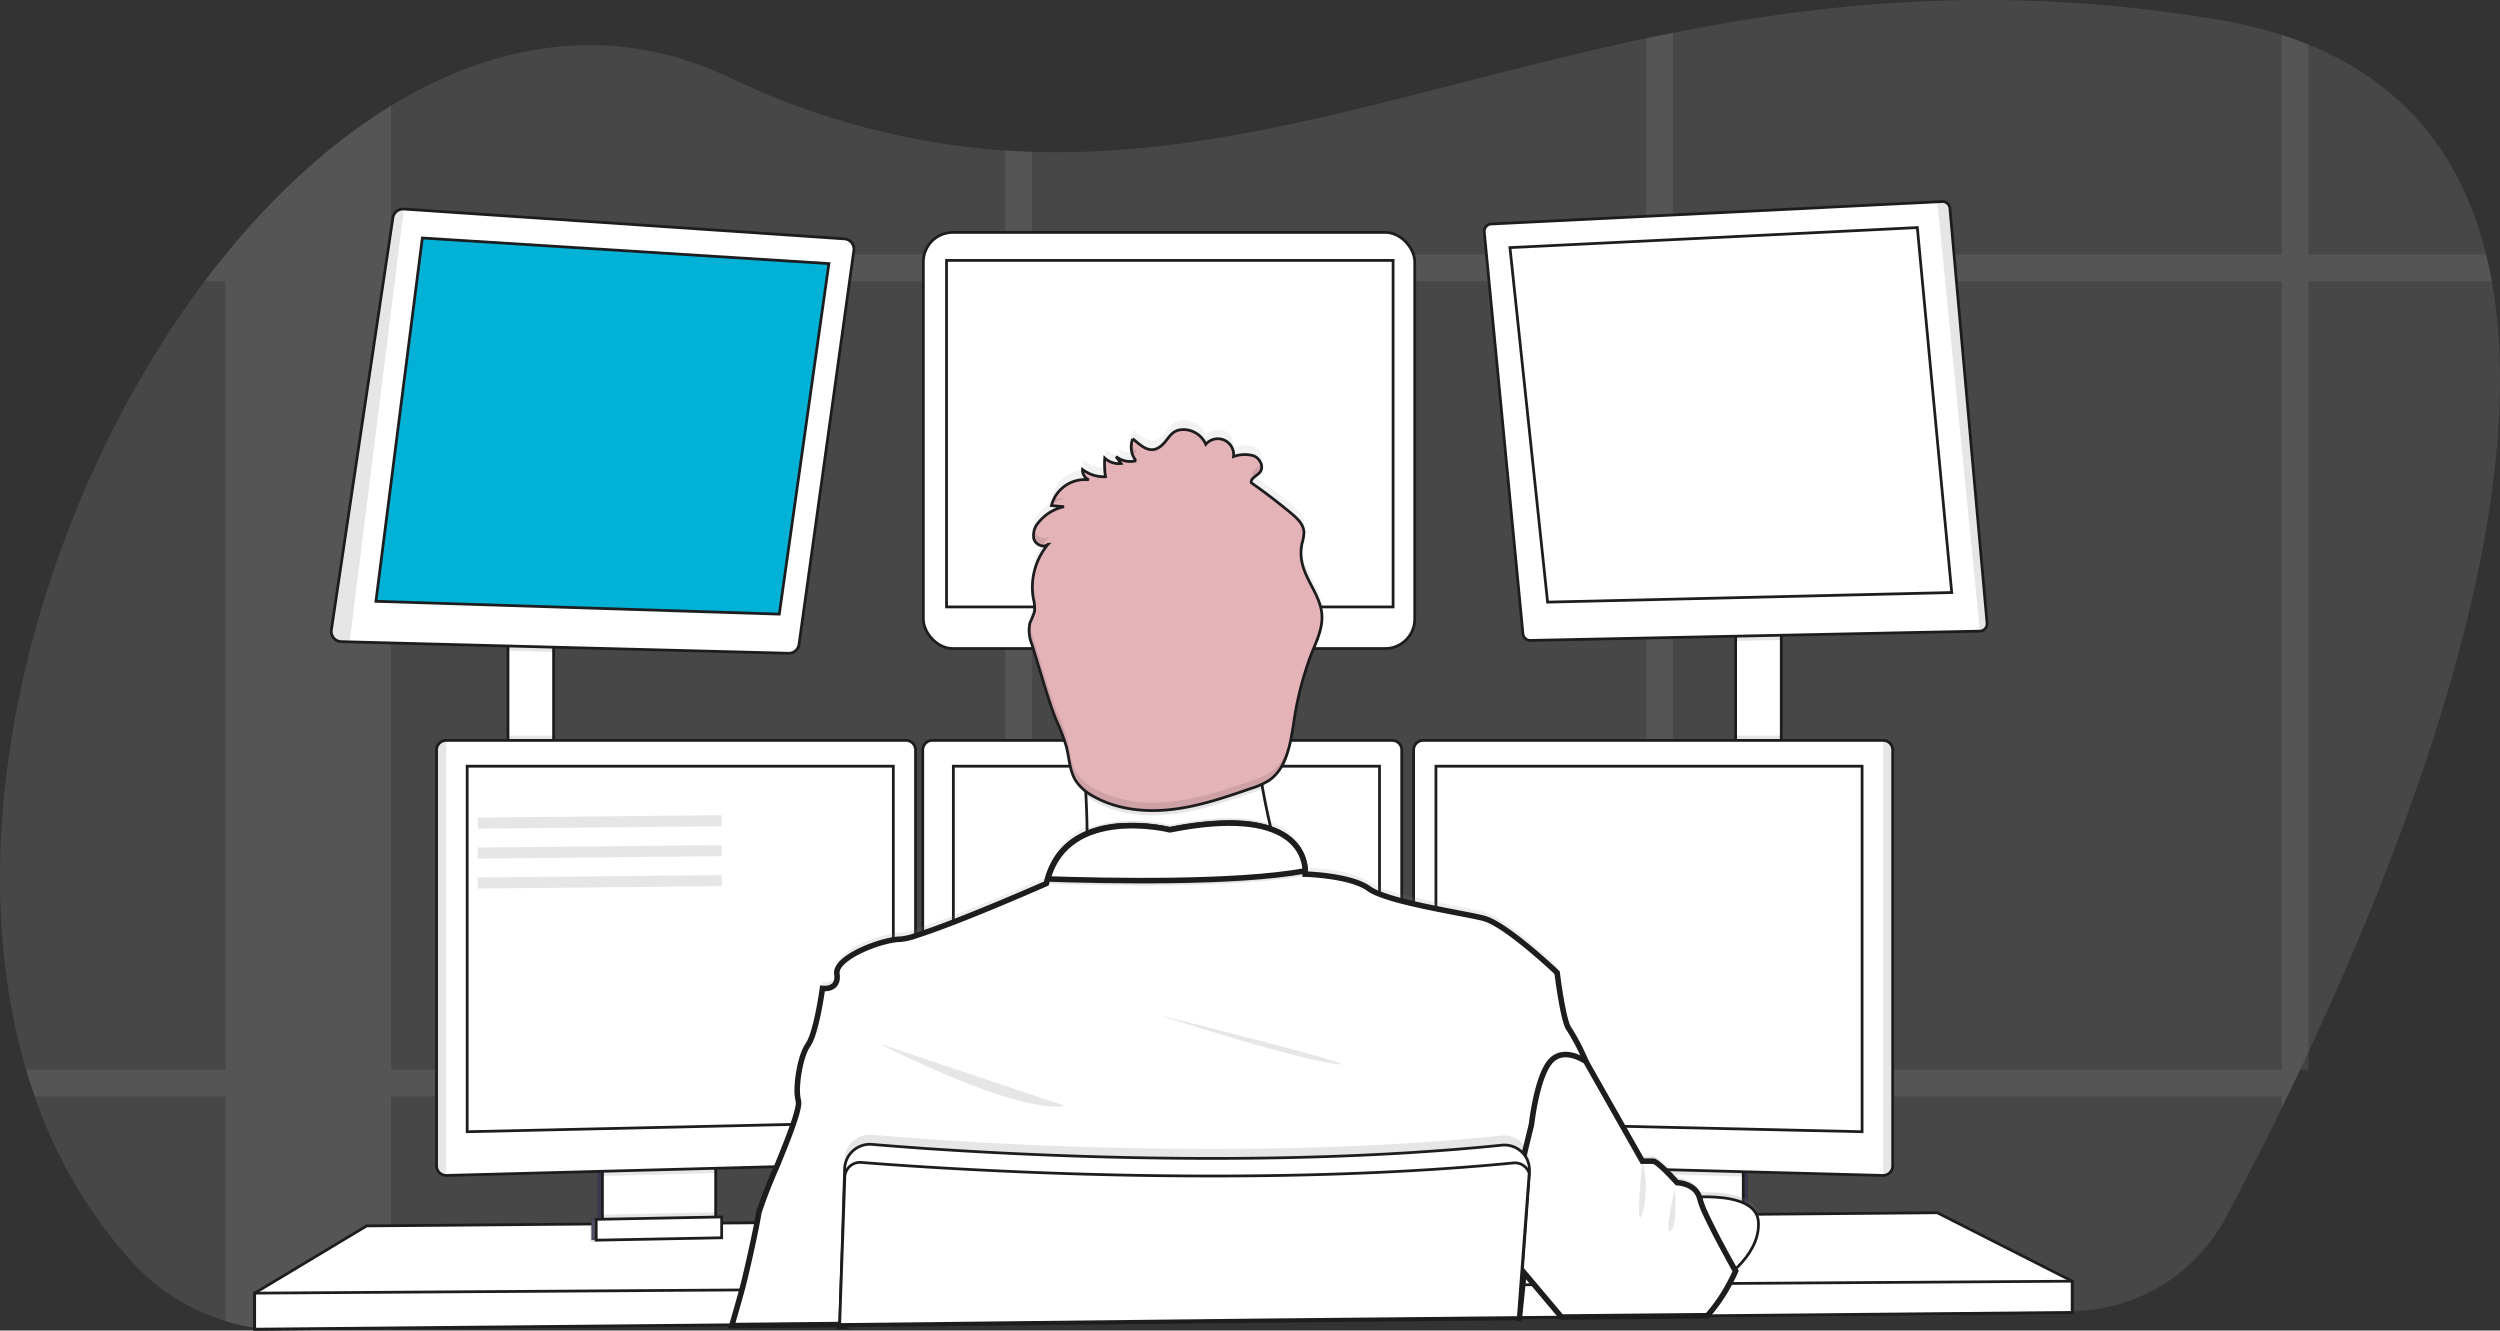<svg xmlns="http://www.w3.org/2000/svg" xmlns:xlink="http://www.w3.org/1999/xlink" width="450.979" height="240.023" viewBox="0 0 450.979 240.023">
  <rect x="0" y="0" width="450.979" height="240.023" fill="#333333" stroke="none"/>
  <defs>
    <linearGradient id="linear-gradient" x1="0.5" y1="1" x2="0.5" y2="-0.001" gradientUnits="objectBoundingBox">
      <stop offset="0" stop-color="gray" stop-opacity="0.251"/>
      <stop offset="0.54" stop-color="gray" stop-opacity="0.122"/>
      <stop offset="1" stop-color="gray" stop-opacity="0.102"/>
    </linearGradient>
  </defs>
  <g id="undraw_programming_2svr" transform="translate(-0.015 -0.032)">
    <path id="Path_22269" data-name="Path 22269" d="M495.766,362.72q-.754,1.624-1.5,3.2-1.169,2.456-2.308,4.816c-.338.7-.676,1.382-1,2.066-3.725,7.61-7.2,14.34-10.156,19.875a31.707,31.707,0,0,1-27.636,16.761l-65.68.715h-.693l-5.63.061-4.816.052-14.769.16h-.6l-7.519.082h-.23l-46.342.5-41.366.433-4.812.052-29.884.325h-.035l-19.381.208H211.2l-61.284.663-18.333.2a38.141,38.141,0,0,1-11.551-1.654,37.416,37.416,0,0,1-16.93-10.719,86.6,86.6,0,0,1-17.467-29.78q-.836-2.378-1.559-4.816c-13.344-45.108,2.923-103.3,32.2-142.248q1.841-2.443,3.742-4.764l.03-.035c9-11.053,19.1-20.287,29.854-26.852,19.057-11.655,40.17-14.938,60.938-5.154A136.314,136.314,0,0,0,260.72,200.1c1.607.1,3.214.182,4.812.23,36.48,1.148,70.669-12,110.818-20.481,1.6-.338,3.2-.671,4.816-.987,28.641-5.7,60.414-8.705,98.2-2.386a81.9,81.9,0,0,1,11.59,2.772q2.5.806,4.816,1.732c18.034,7.337,27.87,20.893,32.05,37.879q.593,2.365,1.026,4.812C536.252,264.531,514.55,322.489,495.766,362.72Z" transform="translate(-79.34 -172.91)" fill="#fff" opacity="0.1"/>
    <g id="Group_32423" data-name="Group 32423" transform="translate(4.731 5.94)" opacity="0.1">
      <path id="Path_22270" data-name="Path 22270" d="M203.124,217V437.718l-18.333.2a38.144,38.144,0,0,1-11.551-1.654V243.852h.03C182.275,232.787,192.37,223.553,203.124,217Z" transform="translate(-137.297 -203.825)" fill="#dbdbdb"/>
      <path id="Path_22271" data-name="Path 22271" d="M577.191,283.8H164.6q1.841-2.443,3.742-4.764V279H576.165Q576.758,281.352,577.191,283.8Z" transform="translate(-132.399 -238.973)" fill="#dbdbdb"/>
      <path id="Path_22272" data-name="Path 22272" d="M1034.52,189.22V374.155h-1.5q-1.169,2.456-2.308,4.816c-.338.7-.676,1.382-1,2.066V187.47Q1032.2,188.276,1034.52,189.22Z" transform="translate(-622.821 -187.085)" fill="#dbdbdb"/>
      <path id="Path_22273" data-name="Path 22273" d="M769.906,186.58V417.965l-4.816.052V187.567Q767.487,187.061,769.906,186.58Z" transform="translate(-472.815 -186.58)" fill="#dbdbdb"/>
      <path id="Path_22274" data-name="Path 22274" d="M502.922,235.85V447.022l-4.812.052V235.62C499.717,235.724,501.324,235.785,502.922,235.85Z" transform="translate(-321.465 -214.381)" fill="#dbdbdb"/>
      <path id="Path_22275" data-name="Path 22275" d="M500.442,618.52q-1.169,2.456-2.308,4.816H91.809q-.836-2.378-1.559-4.816Z" transform="translate(-90.25 -431.446)" fill="#dbdbdb"/>
    </g>
    <rect id="Rectangle_8036" data-name="Rectangle 8036" width="8.229" height="24.973" transform="translate(91.651 115.152)" fill="#fff" stroke="#1d1d1f" stroke-width="0.5"/>
    <rect id="Rectangle_8037" data-name="Rectangle 8037" width="8.229" height="26.419" transform="translate(313.109 113.852)" fill="#fff" stroke="#1d1d1f" stroke-width="0.5"/>
    <path id="Path_22276" data-name="Path 22276" d="M433.959,517.493v5.63l-65.8.606-.7.013-25.007.229-.6.009-7.6.065h-.225l-46.333.429-76.057.706h-.065l-19.338.182h-.208l-85.928.788v-6.5l20.2-12.127,40.538-.338h1.152l.866-.013,19.464-.16h2.014l6.241-.052h.165l15.4-.13h.126l120.145-1.03,2.941-.022h.294l2.243-.022,16.306-.134.866-.013.8-.009h.416l5.072-.039,1-.013,1.347-.009,4.223-.039,6.7-.056.866-.009,1.507-.009h.281l32.357-.277Z" transform="translate(-60.142 -286.348)" fill="#65617d"/>
    <path id="Path_22277" data-name="Path 22277" d="M433.959,517.493v5.63l-65.8.606-.7.013-25.007.229-.6.009-7.6.065h-.225l-46.333.429-76.057.706h-.065l-19.338.182h-.208l-85.928.788v-6.5l20.2-12.127,40.538-.338h1.152l.866-.013,19.464-.16h2.014l6.241-.052h.165l15.4-.13h.126l120.145-1.03,2.941-.022h.294l2.243-.022,16.306-.134.866-.013.8-.009h.416l5.072-.039,1-.013,1.347-.009,4.223-.039,6.7-.056.866-.009,1.507-.009h.281l32.357-.277Z" transform="translate(-60.142 -286.348)" fill="#fff" stroke="#1d1d1f" stroke-width="0.5"/>
    <path id="Path_22278" data-name="Path 22278" d="M348.7,656.57v10.607a2.655,2.655,0,0,1-1.516,2.4,2.6,2.6,0,0,1-1.083.26l-15.115.321a2.6,2.6,0,0,1-1.169-.247,2.65,2.65,0,0,1-1.546-2.412V656.57Z" transform="translate(-220.452 -447.076)" fill="#3f3d56"/>
    <path id="Path_22279" data-name="Path 22279" d="M348.7,656.57v10.607a2.655,2.655,0,0,1-1.516,2.4,2.6,2.6,0,0,1-1.083.26l-15.115.321a2.6,2.6,0,0,1-1.169-.247,2.65,2.65,0,0,1-1.546-2.412V656.57Z" transform="translate(-220.452 -447.076)" opacity="0.1"/>
    <path id="Path_22280" data-name="Path 22280" d="M350.7,656.57v10.607a2.655,2.655,0,0,1-1.516,2.4,2.6,2.6,0,0,1-1.083.26l-15.115.321a2.6,2.6,0,0,1-1.169-.247,2.65,2.65,0,0,1-1.546-2.412V656.57Z" transform="translate(-221.585 -447.076)" fill="#fff" stroke="#1d1d1f" stroke-width="0.5"/>
    <rect id="Rectangle_8038" data-name="Rectangle 8038" width="20.429" height="13.643" transform="translate(294.919 209.494)" fill="#3f3d56"/>
    <rect id="Rectangle_8039" data-name="Rectangle 8039" width="20.429" height="13.643" transform="translate(294.919 209.494)" opacity="0.1"/>
    <rect id="Rectangle_8040" data-name="Rectangle 8040" width="20.429" height="13.643" transform="translate(294.053 209.494)" fill="#fff" stroke="#1d1d1f" stroke-width="0.5"/>
    <path id="Path_22281" data-name="Path 22281" d="M219.829,265.82v2.48l-8.229-.212V265.82Z" transform="translate(-119.949 -150.673)" opacity="0.1"/>
    <path id="Path_22282" data-name="Path 22282" d="M311.6,267.5l-9.888,71.029a1.862,1.862,0,0,1-1.893,1.607l-79.171-2.053-1.5-.039a1.862,1.862,0,0,1-1.8-2.109l11.1-74.355a1.862,1.862,0,0,1,1.967-1.58l79.457,5.379A1.858,1.858,0,0,1,311.6,267.5Z" transform="translate(-157.561 -222.261)" fill="#fff" stroke="#1d1d1f" stroke-width="0.5"/>
    <path id="Path_22283" data-name="Path 22283" d="M164.972,99.16,156.6,164.7l72.761,2.308,8.948-63.233Z" transform="translate(-88.77 -56.194)" fill="#01b2d6" stroke="#1d1d1f" stroke-width="0.5"/>
    <rect id="Rectangle_8041" data-name="Rectangle 8041" width="88.643" height="75.07" rx="5.33" transform="translate(166.577 41.953)" fill="#fff" stroke="#1d1d1f" stroke-width="0.5"/>
    <rect id="Rectangle_8042" data-name="Rectangle 8042" width="80.557" height="62.51" transform="translate(170.761 47.007)" fill="#fff" stroke="#1d1d1f" stroke-width="0.5"/>
    <path id="Path_22284" data-name="Path 22284" d="M731.159,262.82v1.641l-8.229.169v-1.81Z" transform="translate(-409.821 -148.972)" opacity="0.1"/>
    <path id="Path_22285" data-name="Path 22285" d="M788.272,332.963a1.334,1.334,0,0,1-1.3,1.421L705.9,336.06a1.334,1.334,0,0,1-1.356-1.208L697.572,262.4a1.334,1.334,0,0,1,1.265-1.46l80.462-4,.866-.043a1.33,1.33,0,0,1,1.4,1.213Z" transform="translate(-429.804 -220.501)" fill="#fff" stroke="#1d1d1f" stroke-width="0.5"/>
    <path id="Path_22286" data-name="Path 22286" d="M628.93,98.432l73.485-3.612,6.206,65.832-72.9,1.732Z" transform="translate(-356.532 -53.733)" fill="#fff" stroke="#1d1d1f" stroke-width="0.5"/>
    <path id="Path_22287" data-name="Path 22287" d="M895.254,332.963a1.334,1.334,0,0,1-1.3,1.421l-7.675-77.443.866-.043a1.33,1.33,0,0,1,1.4,1.213Z" transform="translate(-536.786 -220.501)" opacity="0.1"/>
    <path id="Path_22288" data-name="Path 22288" d="M230.428,259.993l-9.775,78.08-1.5-.039a1.862,1.862,0,0,1-1.8-2.109l11.1-74.355A1.862,1.862,0,0,1,230.428,259.993Z" transform="translate(-157.561 -222.254)" opacity="0.1"/>
    <rect id="Rectangle_8043" data-name="Rectangle 8043" width="8.229" height="7.397" transform="translate(91.651 132.727)" opacity="0.1"/>
    <path id="Path_22289" data-name="Path 22289" d="M271.359,483.65v2.15l-20.429.546v-2.7Z" transform="translate(-142.245 -274.16)" opacity="0.1"/>
    <path id="Path_22290" data-name="Path 22290" d="M347.594,483.031v72.848a1.732,1.732,0,0,1-1.668,1.711l-83,2.209H262.9a1.732,1.732,0,0,1-1.711-1.711V483.031a1.732,1.732,0,0,1,1.711-1.711h82.983a1.732,1.732,0,0,1,1.711,1.711Z" transform="translate(-182.424 -347.727)" fill="#fff" stroke="#1d1d1f" stroke-width="0.5"/>
    <path id="Path_22291" data-name="Path 22291" d="M262.922,481.32V559.8H262.9a1.732,1.732,0,0,1-1.711-1.711V483.031a1.732,1.732,0,0,1,1.711-1.711Z" transform="translate(-182.424 -347.727)" opacity="0.1"/>
    <path id="Path_22292" data-name="Path 22292" d="M194.6,319.15h76.876v64.208L194.6,385.09Z" transform="translate(-110.312 -180.905)" fill="#fff" stroke="#1d1d1f" stroke-width="0.5"/>
    <rect id="Rectangle_8044" data-name="Rectangle 8044" width="8.229" height="7.545" transform="translate(313.109 132.727)" opacity="0.1"/>
    <path id="Path_22293" data-name="Path 22293" d="M699.36,483.65v2.776l-20.43-.546v-2.23Z" transform="translate(-384.877 -274.16)" opacity="0.1"/>
    <path id="Path_22294" data-name="Path 22294" d="M754.571,483.031v75.057a1.733,1.733,0,0,1-1.732,1.711h0l-83.021-2.209a1.733,1.733,0,0,1-1.667-1.711V483.031a1.732,1.732,0,0,1,1.711-1.711h82.983a1.732,1.732,0,0,1,1.726,1.711Z" transform="translate(-413.129 -347.727)" fill="#fff" stroke="#1d1d1f" stroke-width="0.5"/>
    <path id="Path_22295" data-name="Path 22295" d="M865.422,483.031v75.057a1.732,1.732,0,0,1-1.732,1.711h0V481.32h0a1.732,1.732,0,0,1,1.732,1.711Z" transform="translate(-523.98 -347.727)" opacity="0.1"/>
    <path id="Path_22296" data-name="Path 22296" d="M674.976,319.15H598.1v64.208l76.876,1.732Z" transform="translate(-339.055 -180.905)" fill="#fff" stroke="#1d1d1f" stroke-width="0.5"/>
    <path id="Path_22297" data-name="Path 22297" d="M550.094,483.031v72.848a1.732,1.732,0,0,1-1.667,1.711l-83,2.209h0a1.732,1.732,0,0,1-1.732-1.711V483.031a1.732,1.732,0,0,1,1.711-1.711h82.982A1.732,1.732,0,0,1,550.094,483.031Z" transform="translate(-297.221 -347.727)" fill="#fff" stroke="#1d1d1f" stroke-width="0.5"/>
    <path id="Path_22298" data-name="Path 22298" d="M397.1,319.15h76.876v64.208L397.1,385.09Z" transform="translate(-225.109 -180.905)" fill="#fff" stroke="#1d1d1f" stroke-width="0.5"/>
    <path id="Path_22299" data-name="Path 22299" d="M433.959,533.65v5.63l-65.8.606-.7.013-25.007.23-.6.009-7.6.065h-.225l-46.333.429-76.057.706h-.065l-19.338.182h-.208l-85.928.788v-6.5l87.708-.576h.208l17.753-.121h.082l122.6-.81h.4l2.075-.013h.632l32.262-.217,1.906-.009h.424Z" transform="translate(-60.142 -302.505)" fill="#fff" stroke="#1d1d1f" stroke-width="0.5"/>
    <circle id="Ellipse_948" data-name="Ellipse 948" cx="22.231" cy="22.231" r="22.231" transform="translate(188.809 95.662)" fill="#fbbebe"/>
    <path id="Path_22300" data-name="Path 22300" d="M383.74,511.309a.539.539,0,0,1,.043-.152c.433-1.555,1.2-4.184,1.78-6.284.074-.26.143-.515.208-.758.637-2.369,1.875-7.917,2.564-11.378.243-1.217.433-2.166.472-2.642a72.112,72.112,0,0,1,2.867-7.462c1.035-2.529,2.165-5.292,2.993-7.623a26.588,26.588,0,0,0,1.269-4.266,2.208,2.208,0,0,0,0-.923,6.361,6.361,0,0,1-.208-1.516h0c-.1-2.685.7-6.93,1.94-8.71,1.516-2.166,2.6-10.247,2.6-10.247s2.243.325,2.6-1.529a2.668,2.668,0,0,0,.043-.606,3.214,3.214,0,0,0-.039-.481c-.385-2.7,6.375-5.578,10.178-6.2a8.512,8.512,0,0,1,1.3-.121,11.8,11.8,0,0,0,2.707-.624q.606-.186,1.3-.433c1.594-.537,3.5-1.247,5.522-2.027,7.605-2.949,16.813-6.93,16.813-6.93.065-.307.139-.6.221-.892a12,12,0,0,1,7.081-8.2h0v-.866c0-1.494-.065-3.032-.13-4.565,0-.3-.026-.6-.043-.9v-.489c0-.3-.03-.606-.048-.9l-.078-.061a7.1,7.1,0,0,1-1.7-1.81,6.609,6.609,0,0,1-.615-1.3,39.7,39.7,0,0,1-1.031-4.656l-.078-.321a36.375,36.375,0,0,0-1.732-4.582c-.957-2.347-1.693-4.764-2.425-7.211q-.667-2.222-1.347-4.452l-.684-2.269c-.13-.433-.26-.866-.359-1.3h0a5.728,5.728,0,0,1-.113-.606h0a4.331,4.331,0,0,1,.1-2,13.917,13.917,0,0,1,.572-1.3,3.423,3.423,0,0,0,.217-.6h0a1.3,1.3,0,0,0,.035-.139,2.44,2.44,0,0,0,.048-.468,8,8,0,0,0-.225-1.685.03.03,0,0,1,0-.022,1.1,1.1,0,0,0-.022-.117,11.05,11.05,0,0,1-.156-1.3,12.322,12.322,0,0,1,1.5-6.743l.082-.156a10.926,10.926,0,0,1,.8-1.2h0a6.079,6.079,0,0,1,.433-.528,1.729,1.729,0,0,1-2.4-.624,1.647,1.647,0,0,1-.1-.2,1.591,1.591,0,0,1-.056-.165,3.539,3.539,0,0,1,.918-3.053,8.007,8.007,0,0,1,2.486-2.036h0a1.682,1.682,0,0,1,.173-.091,7.417,7.417,0,0,1,1.143-.459h0a6.523,6.523,0,0,1,.706-.191l-1.607-.147-.65-.061a6.276,6.276,0,0,1,5.63-4.725h.468a5.078,5.078,0,0,1,.68.056,1.923,1.923,0,0,1-1.148-1.875,6.241,6.241,0,0,0,3.98,1.325h.165a12.984,12.984,0,0,1-.147-1.416h0a14.367,14.367,0,0,1,0-1.932,3.655,3.655,0,0,0,2.937.979l-.9-1.256a4.11,4.11,0,0,0,2.841.888l.208-.022a3.029,3.029,0,0,0,.515-.1h.039a3.767,3.767,0,0,1-.23-.325l-.026-.052a4.192,4.192,0,0,1-.433-.9,2.861,2.861,0,0,1-.1-.377h0a3.789,3.789,0,0,1,.2-2.36c1.4,1.169,2.932,2.768,4.764,1.559s1.893-3.426,4.764-3.2a4.417,4.417,0,0,1,3.642,2.651,2.923,2.923,0,0,1,3.322-.758,2.967,2.967,0,0,1,1.68,2.984,5.986,5.986,0,0,1,3.616-.143c1.143.45,1.88,1.91,1.23,2.884a.619.619,0,0,1-.061.087c-.533.689-1.711,1.065-1.585,1.932l.182.13.563.407q3.313,2.391,6.453,5.024c1.074.9,2.217,1.984,2.291,3.391a3.747,3.747,0,0,1-.1,1.027h0c-.069.338-.165.676-.238,1.013a8.451,8.451,0,0,0-.147,2.62h0c.03.256.069.507.117.762.663,3.348,3.339,6.111,3.6,9.528v.243a7.692,7.692,0,0,1-.03,1.1,23.379,23.379,0,0,1-1.94,6.063c-.048.121-.1.243-.139.364a60.342,60.342,0,0,0-3.032,12.2,43.408,43.408,0,0,1-.866,4.37,11.576,11.576,0,0,1-2.2,4.517,7.02,7.02,0,0,1-1.455,1.3,8.086,8.086,0,0,1-1.148.611v.026c.048.264.087.528.134.793.026.139.048.277.074.433h0a.06.06,0,0,0,0,.026c.364,2.049.78,4.054,1.217,5.96l.221.948c5.457,1.971,6.1,6.007,6.141,7.553a4.178,4.178,0,0,1,0,.619s8.229.217,11.477,2.6a8.807,8.807,0,0,0,1.953,1,35.939,35.939,0,0,0,4.006,1.252c.7.182,1.425.36,2.166.533,1.3.3,2.677.589,4.006.866,3.547.715,6.886,1.3,8.58,1.732,4.041,1.022,13.283,9.883,13.283,9.883s1.083,8.939,2.165,10.243a38.624,38.624,0,0,1,3.032,5.886l7.164,12.738,3.032,5.357h1.949a3.313,3.313,0,0,1,1.39.91c.515.459,1.087,1.031,1.59,1.551l.832.888.52.576s3.149.078,4,2.568c2.564-.074,5.713.1,7.917,1.083a6.122,6.122,0,0,1,.866.468,3.76,3.76,0,0,1,1.789,2.451,3.632,3.632,0,0,1,.078.624v.736c-.156,3.279-2.291,6.007-4.253,7.843l.139.247s-.065.156-.191.433c-.035.082-.078.173-.126.277h0c-.256.546-.663,1.364-1.2,2.321a27.42,27.42,0,0,1-4.145,5.7l-.126.13-25.007.23-.074-.087-4.851-5.786-2.412-2.876-.074-.091-.069.689-.234,2.3-.563,5.548-.03.277v.074l-.065.641.048-.641h-.126l-46.342.433-76.062.84v.364h-.061v-.37l-19.381.208Z" transform="translate(-251.897 -272.139)" fill="url(#linear-gradient)"/>
    <path id="Path_22301" data-name="Path 22301" d="M566.557,487.7s-43.094,5.2-38.979,0c1.49-1.88,1.9-7.449,1.819-13.794-.026-1.927-.1-3.924-.2-5.912-.476-9.528-1.624-18.84-1.624-18.84s37.68-17.757,33.349-3.681c-1.732,5.687-1.165,13.673.152,21.17.385,2.187.832,4.331,1.3,6.367a149.3,149.3,0,0,0,4.179,14.691Z" transform="translate(-333.282 -324.326)" fill="#fff" stroke="#1d1d1f" stroke-width="0.5"/>
    <path id="Path_22302" data-name="Path 22302" d="M566.557,529.494s-43.094,5.2-38.979,0c1.49-1.88,1.9-7.449,1.819-13.794,6.57-2.806,14.929-.715,14.929-.715,8.8-1.754,14.444-1.412,18.052-.182a149.3,149.3,0,0,0,4.179,14.691Z" transform="translate(-333.282 -366.125)" opacity="0.1"/>
    <path id="Path_22303" data-name="Path 22303" d="M403.621,606.562V606.2l76.061-.827,46.342-.433h.13l-.048.641.065-.641h.082v-.074l.593-5.825.225-2.2.069-.689.061-.576,2.677-8.926,2.677-8.913,2.252-7.506,3.439-11.469a38.491,38.491,0,0,0-3.032-5.847c-1.083-1.3-2.166-10.178-2.166-10.178s-9.242-8.8-13.283-9.818c-1.693-.433-5.037-1.009-8.588-1.732-1.33-.269-2.694-.554-4.006-.866-.741-.169-1.468-.346-2.166-.524a38.048,38.048,0,0,1-4-1.246,8.969,8.969,0,0,1-1.949-.992c-3.183-2.334-11.161-2.6-11.469-2.6h0a.2.2,0,0,1,0-.03v-.039a4.453,4.453,0,0,0,0-.546,3.481,3.481,0,0,0-.039-.606.546.546,0,0,0-.03-.216c-.022-.156-.048-.32-.087-.494a2.144,2.144,0,0,0-.052-.23,7.454,7.454,0,0,0-.541-1.511c-.03-.069-.069-.143-.1-.212a7.9,7.9,0,0,0-.736-1.139c-.056-.074-.117-.152-.182-.225a8.476,8.476,0,0,0-1.178-1.143c-.117-.091-.238-.186-.364-.273a2.034,2.034,0,0,0-.221-.156l-.385-.251-.36-.208c-.316-.173-.65-.342-1.013-.5-.113-.052-.234-.1-.355-.147l-.472-.182h-.026l-.325-.13c-.247-.082-.5-.156-.762-.23l-.4-.1-.433-.1-.433-.091c-.433-.087-.9-.165-1.382-.225l-.494-.061-.507-.052-.524-.043-.745-.043-.866-.03a54.026,54.026,0,0,0-11.376,1.21,31.3,31.3,0,0,0-7.894-.73h-.377l-.433.026h-.29l-.559.052a4.143,4.143,0,0,0-.563.065c-.186.026-.381.048-.567.078l-.286.048c-.282.048-.567.1-.866.16q-.143.026-.286.065c-.377.082-.754.182-1.126.294-.186.052-.372.113-.559.178a1.894,1.894,0,0,0-.277.1l-.277.1-.273.108-.325.13c-.165.069-.325.143-.485.221-.091.039-.182.082-.269.13s-.178.087-.26.134a12.016,12.016,0,0,0-2.69,1.9l-.221.212-.217.221c-.074.074-.143.152-.212.23a10.314,10.314,0,0,0-.788.974c-.069.091-.134.182-.2.277a11.565,11.565,0,0,0-.745,1.265c-.056.1-.108.212-.16.316a14.164,14.164,0,0,0-.866,2.274q-.121.433-.221.866s-9.169,4.045-16.774,6.973c-2.023.779-3.928,1.485-5.522,2.018-.463.156-.9.3-1.3.433a11.558,11.558,0,0,1-2.707.624,8.533,8.533,0,0,0-1.3.121c-3.5.567-9.485,3.032-10.139,5.5a1.6,1.6,0,0,0-.043.606v.048c.433,3.032-2.6,2.6-2.6,2.6s-1.083,8.012-2.6,10.178c-1.1,1.559-1.845,5.037-1.94,7.662h0a8.5,8.5,0,0,0,.191,2.438v.061c.173.58-.243,2.165-.948,4.2-.767,2.231-1.884,5-2.958,7.618a88.715,88.715,0,0,0-3.24,8.324c-.039.351-.152.979-.308,1.789-.632,3.3-2.036,9.585-2.729,12.127-.515,1.9-1.265,4.5-1.78,6.28a.608.608,0,0,1-.043.152l19.416-.191v.364h.061Z" transform="translate(-252.141 -367.24)" fill="#fff" stroke="#1d1d1f" stroke-width="1"/>
    <path id="Path_22304" data-name="Path 22304" d="M445.44,607.57s24.687,12.777,33.566,11.261Z" transform="translate(-286.875 -419.298)" opacity="0.1"/>
    <path id="Path_22305" data-name="Path 22305" d="M561.44,595.57s24.037,7.8,32.05,8.879S561.44,595.57,561.44,595.57Z" transform="translate(-352.635 -412.495)" opacity="0.1"/>
    <path id="Path_22306" data-name="Path 22306" d="M562.229,526.382c-12.56,2.313-36.207,1.815-46.429,1.464,3.746-13.426,22.015-8.861,22.015-8.861C560.427,514.471,562.159,523.835,562.229,526.382Z" transform="translate(-326.762 -368.392)" opacity="0.1"/>
    <path id="Path_22307" data-name="Path 22307" d="M562.229,524.382c-12.56,2.313-36.207,1.815-46.429,1.464,3.746-13.426,22.015-8.861,22.015-8.861C560.427,512.471,562.159,521.835,562.229,524.382Z" transform="translate(-326.762 -367.258)" fill="#fff" stroke="#1d1d1f" stroke-width="1"/>
    <path id="Path_22308" data-name="Path 22308" d="M776.94,671.815s14.795-2.274,15.085,4.223-7.545,11.035-7.545,11.035Z" transform="translate(-474.801 -455.5)" fill="#fff" stroke="#1d1d1f" stroke-width="0.5"/>
    <path id="Path_22309" data-name="Path 22309" d="M561.406,466.638a20.385,20.385,0,0,1-1.949.754c-4.669,1.611-9.377,3.235-14.292,3.824s-10.074.069-14.362-2.382a12.462,12.462,0,0,1-1.3-.845c-.476-9.528-1.624-18.84-1.624-18.84s37.68-17.757,33.349-3.681C559.505,451.154,560.09,459.141,561.406,466.638Z" transform="translate(-333.61 -324.327)" opacity="0.1"/>
    <path id="Path_22310" data-name="Path 22310" d="M527.238,357.478a4.1,4.1,0,0,1-3.6-.758l.9,1.252A3.668,3.668,0,0,1,521.6,357a14.76,14.76,0,0,0,.139,3.357,6.288,6.288,0,0,1-4.14-1.3,1.914,1.914,0,0,0,1.143,1.867,6.211,6.211,0,0,0-6.757,4.639l2.261.208a8,8,0,0,0-4.522,2.759,3.5,3.5,0,0,0-.918,3.032c.3,1.057,1.767,1.732,2.564.979a12.1,12.1,0,0,0-2.642,9.87,6.266,6.266,0,0,1,.2,2.278,19.355,19.355,0,0,1-.819,2.031,6.417,6.417,0,0,0,.364,3.9L510.5,397.3c.736,2.412,1.468,4.829,2.43,7.164a35.55,35.55,0,0,1,1.732,4.552c.546,2.1.567,4.392,1.732,6.224a8.633,8.633,0,0,0,3.11,2.741c4.283,2.451,9.459,2.971,14.362,2.382s9.606-2.213,14.271-3.824a13.425,13.425,0,0,0,2.963-1.3c3.227-2.113,3.945-6.436,4.548-10.243a58.164,58.164,0,0,1,3.157-12.473c.944-2.378,2.166-4.79,1.958-7.337-.264-3.383-2.941-6.124-3.6-9.45a8.231,8.231,0,0,1,.03-3.365,7.654,7.654,0,0,0,.342-2.036c-.074-1.395-1.217-2.469-2.291-3.365q-3.5-2.919-7.215-5.518c-.126-.866,1.052-1.239,1.585-1.923.754-.966-.026-2.5-1.169-2.949a5.986,5.986,0,0,0-3.617.143,2.854,2.854,0,0,0-5-2.213,4.418,4.418,0,0,0-3.647-2.633c-2.871-.225-2.928,1.971-4.764,3.179s-3.352-.385-4.764-1.546a4.019,4.019,0,0,0,.581,3.97Z" transform="translate(-322.296 -274.332)" fill="#e4b3b8" stroke="#1d1d1f" stroke-width="0.5"/>
    <path id="Path_22311" data-name="Path 22311" d="M747.094,648.612s-.385.918-1.1,2.248a29.889,29.889,0,0,1-3.9,5.7l-.117.126h-.7l-25.007.229h-.6l-.074-.087-4.851-5.756-1.828-2.17-.074-.091-.156-.182-.087-.1-.113-.134-3.556-4.219,1.3-5.414,2.213-9.121.056-.221.433-1.732.307-1.3,1.031-4.236s.932-8.495,3.385-11.326,6.429,0,6.429,0l6.622,11.694,3.556,6.28h1.949c.368,0,1.213.71,2.062,1.529.3.29.606.6.866.866.771.8,1.382,1.481,1.382,1.481s3.157.069,4.006,2.555a3.014,3.014,0,0,1,.108.368,17.469,17.469,0,0,0,1.1,2.841c.559,1.217,1.26,2.6,1.971,3.98,1.321,2.534,2.664,4.946,3.157,5.821l.061.108Z" transform="translate(-433.985 -419.303)" fill="#fff" stroke="#1d1d1f" stroke-width="1"/>
    <path id="Path_22312" data-name="Path 22312" d="M553.444,650.572l-.043.619v.043l-.074,1-.576,8.017-.7,9.658-.2,2.72-.433,5.821v.074l-46.342.433-76.049.823v.364h-.061v-.485l.2-6.219.372-12.153.32-10.3.03-1.026a4.56,4.56,0,0,1,4.946-4.4c2.044.173,4.7.385,7.874.611l1.3.1c18.333,1.273,52.215,2.919,86.4.866.719-.039,1.442-.082,2.165-.134,5.3-.334,10.6-.762,15.843-1.3a4.56,4.56,0,0,1,5.024,4.864Z" transform="translate(-277.538 -440.818)" opacity="0.1"/>
    <path id="Path_22313" data-name="Path 22313" d="M429.08,682.425v-.364l76.062-.827,46.342-.433h.13v-.074l.433-5.821.186-2.6.71-9.792.559-7.753v-.191a4.6,4.6,0,0,0-.048-1.07.136.136,0,0,0,0-.043,4.5,4.5,0,0,0-.866-2.01,4.565,4.565,0,0,0-4.08-1.732c-5.245.537-10.542.966-15.843,1.3-.723.052-1.447.1-2.166.134-34.189,2.031-68.071.385-86.4-.866l-1.3-.1c-3.175-.225-5.83-.433-7.874-.611a4.565,4.565,0,0,0-4.868,3.694,4.769,4.769,0,0,0-.078.71l-.294,9.6-.4,12.157-.191,6.219v.485Z" transform="translate(-277.6 -443.103)" fill="#fff" stroke="#1d1d1f" stroke-width="0.5"/>
    <path id="Path_22314" data-name="Path 22314" d="M551.525,685.07l-46.342.433-76.075.823V686.2l.212-6.219.433-12.153.277-8.077a2.754,2.754,0,0,1,1.325-2.274,2.705,2.705,0,0,1,1.637-.39c.91.074,2.027.16,3.331.256,2.118.156,4.729.338,7.77.528,5.63.355,12.694.736,20.789,1.048,22.521.866,52.925,1.156,81.8-1.373,1.3-.113,2.642-.238,3.954-.364a2.71,2.71,0,0,1,1.507.286,2.228,2.228,0,0,1,.373.234,2.66,2.66,0,0,1,.866,1.066,1.54,1.54,0,0,1,.108.264Z" transform="translate(-277.618 -447.364)" fill="#fff" stroke="#1d1d1f" stroke-width="0.5"/>
    <path id="Path_22315" data-name="Path 22315" d="M350.7,677.87v1.382a2.655,2.655,0,0,1-1.516,2.4l-17.367.333a2.651,2.651,0,0,1-1.546-2.412v-1.3Z" transform="translate(-221.585 -459.151)" opacity="0.1"/>
    <path id="Path_22316" data-name="Path 22316" d="M268.98,510.655l-22.63.433v-3.755l22.63-.433Z" transform="translate(-139.649 -287.34)" fill="#3f3d56"/>
    <path id="Path_22317" data-name="Path 22317" d="M268.98,510.655l-22.63.433v-3.755l22.63-.433Z" transform="translate(-139.649 -287.34)" fill="#fff" stroke="#1d1d1f" stroke-width="0.5" opacity="0.1"/>
    <path id="Path_22318" data-name="Path 22318" d="M270.98,510.655l-22.63.433v-3.755l22.63-.433Z" transform="translate(-140.783 -287.34)" fill="#fff" stroke="#1d1d1f" stroke-width="0.5"/>
    <g id="Group_32424" data-name="Group 32424" transform="translate(185.801 79.845)" opacity="0.1">
      <path id="Path_22319" data-name="Path 22319" d="M551.794,359.1a4.222,4.222,0,0,1-.819-1.88,4.111,4.111,0,0,0,.182,1.992A3.9,3.9,0,0,0,551.794,359.1Z" transform="translate(-532.475 -357.22)"/>
      <path id="Path_22320" data-name="Path 22320" d="M540.02,366.1a15.234,15.234,0,0,1-.16-1.6v1.607Z" transform="translate(-526.202 -361.347)"/>
      <path id="Path_22321" data-name="Path 22321" d="M621.691,396.808a7.95,7.95,0,0,1,.156-1.148,7.789,7.789,0,0,0,.346-2.031,2.68,2.68,0,0,0-.069-.459c-.074.4-.191.8-.277,1.191a8.287,8.287,0,0,0-.156,2.447Z" transform="translate(-572.575 -377.6)"/>
      <path id="Path_22322" data-name="Path 22322" d="M600.918,367.8l.472.342a8.541,8.541,0,0,0,1.113-.961,1.589,1.589,0,0,0,.165-1.576,1.3,1.3,0,0,1-.165.277C601.97,366.561,600.792,366.938,600.918,367.8Z" transform="translate(-560.81 -361.971)"/>
      <path id="Path_22323" data-name="Path 22323" d="M518.267,380.29a5.332,5.332,0,0,0-.377.987,7.861,7.861,0,0,1,2.166-.819Z" transform="translate(-513.747 -370.298)"/>
      <path id="Path_22324" data-name="Path 22324" d="M531.479,368.713a6.432,6.432,0,0,1-.814-.533,1.845,1.845,0,0,0,.039.511A5.13,5.13,0,0,1,531.479,368.713Z" transform="translate(-520.987 -363.433)"/>
      <path id="Path_22325" data-name="Path 22325" d="M561.161,428.33a22.3,22.3,0,0,1-1.949,6.115,58.132,58.132,0,0,0-3.157,12.478c-.6,3.807-1.3,8.129-4.548,10.239a12.992,12.992,0,0,1-2.958,1.3c-4.669,1.615-9.377,3.235-14.292,3.824s-10.074.074-14.362-2.378a8.661,8.661,0,0,1-3.11-2.742c-1.156-1.832-1.178-4.128-1.732-6.224a35.615,35.615,0,0,0-1.732-4.556c-.957-2.33-1.693-4.764-2.425-7.159q-1.018-3.339-2.031-6.683a12.475,12.475,0,0,1-.494-2.057,7.762,7.762,0,0,0,.494,3.357q1.013,3.348,2.031,6.683c.732,2.412,1.468,4.829,2.425,7.159a35.606,35.606,0,0,1,1.732,4.556c.546,2.1.567,4.392,1.732,6.224a8.661,8.661,0,0,0,3.11,2.741c4.288,2.451,9.459,2.967,14.362,2.378s9.606-2.209,14.292-3.824a12.993,12.993,0,0,0,2.958-1.3c3.227-2.109,3.945-6.432,4.548-10.239a58.136,58.136,0,0,1,3.157-12.478c.944-2.373,2.166-4.786,1.958-7.337C561.17,428.382,561.161,428.356,561.161,428.33Z" transform="translate(-508.324 -397.532)"/>
      <path id="Path_22326" data-name="Path 22326" d="M510.125,419.539v-.048a6.064,6.064,0,0,0-.2-2.274,11.515,11.515,0,0,1-.169-1.438,11.842,11.842,0,0,0,.169,2.737C510,418.855,510.073,419.2,510.125,419.539Z" transform="translate(-509.127 -390.418)"/>
      <path id="Path_22327" data-name="Path 22327" d="M511.692,396.65a12.018,12.018,0,0,1,1.13-1.589c-.793.758-2.256.082-2.564-.97a2.525,2.525,0,0,0,0,1.3,1.9,1.9,0,0,0,1.434,1.259Z" transform="translate(-509.373 -378.121)"/>
    </g>
    <path id="Path_22328" data-name="Path 22328" d="M762.641,656.57s1.373,4.981,0,9.312S762.641,656.57,762.641,656.57Z" transform="translate(-466.349 -447.076)" opacity="0.1"/>
    <path id="Path_22329" data-name="Path 22329" d="M775.423,668.3s.576,6.323-.723,7.445S775.423,668.3,775.423,668.3Z" transform="translate(-473.285 -453.725)" opacity="0.1"/>
    <line id="Line_32" data-name="Line 32" y1="0.433" x2="44.008" transform="translate(86.189 148.08)" fill="none" stroke="#e6e6e6" stroke-width="2"/>
    <line id="Line_33" data-name="Line 33" y1="0.429" x2="44.008" transform="translate(86.189 153.486)" fill="none" stroke="#e6e6e6" stroke-width="2"/>
    <line id="Line_34" data-name="Line 34" y1="0.433" x2="44.008" transform="translate(86.189 158.886)" fill="none" stroke="#e6e6e6" stroke-width="2"/>
  </g>
</svg>
